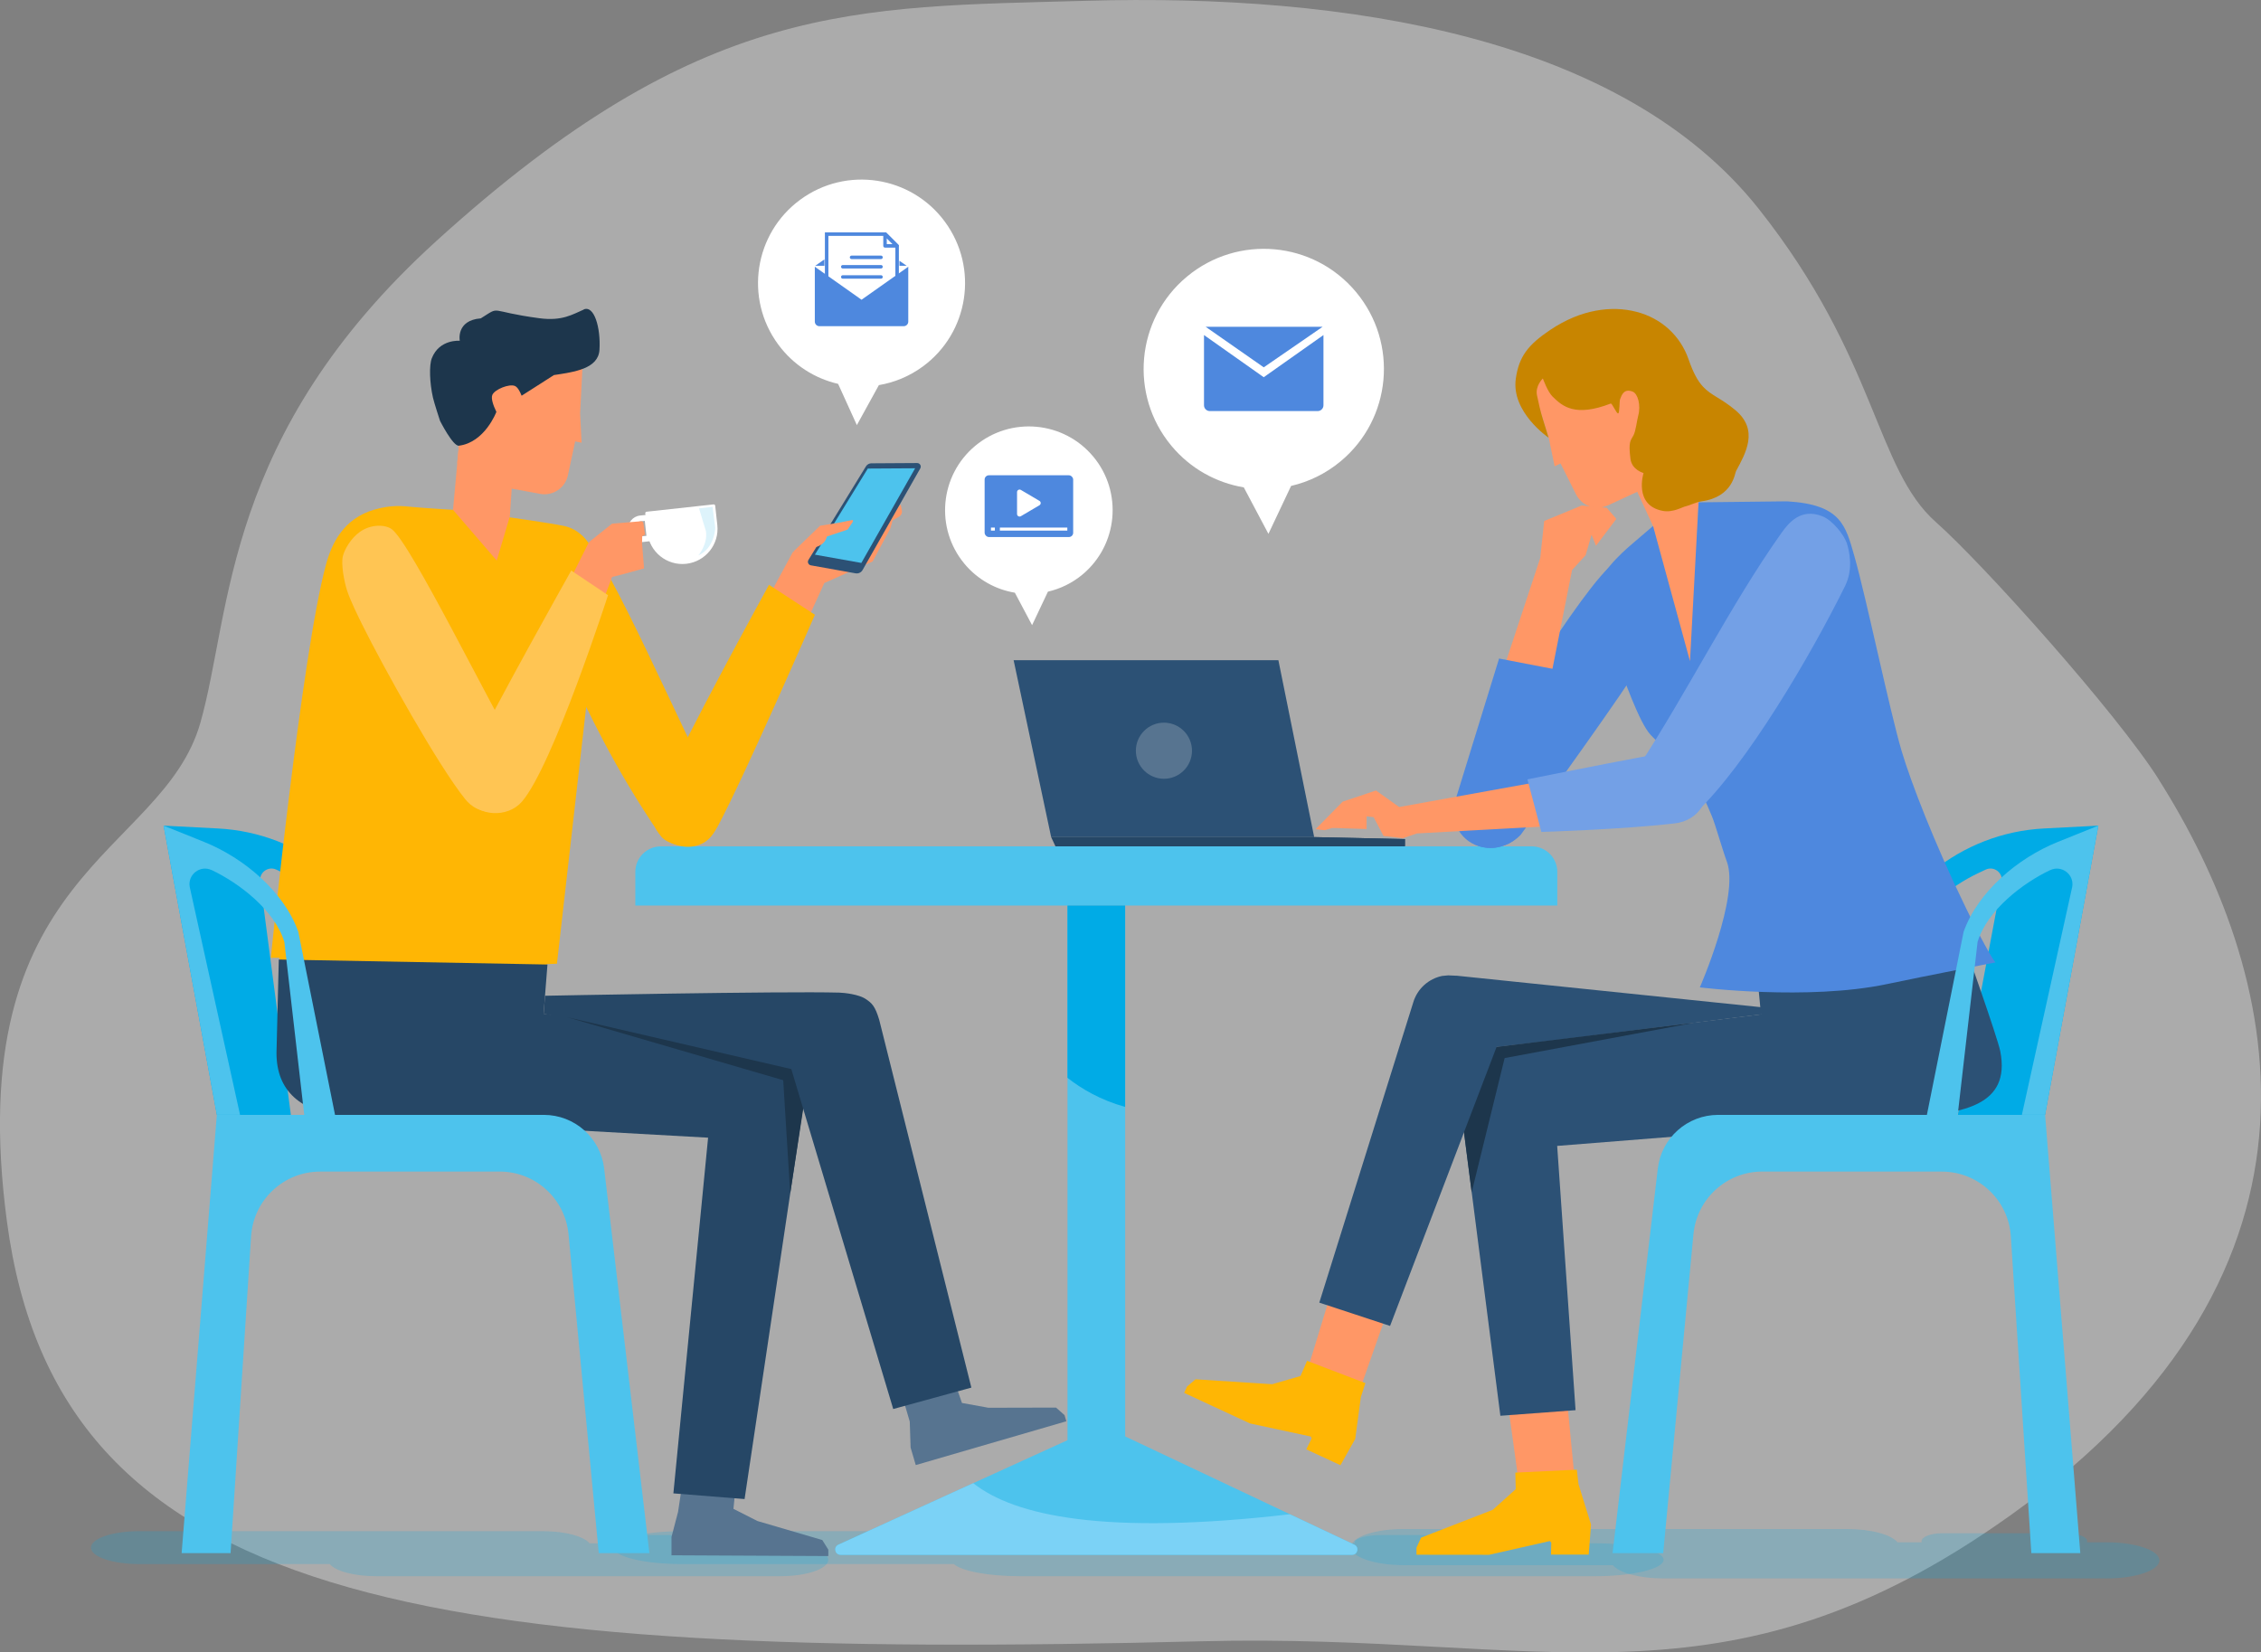 <?xml version="1.0" encoding="UTF-8"?>
<svg id="Layer_1" data-name="Layer 1" xmlns="http://www.w3.org/2000/svg" viewBox="0 0 560.8 409.92">
  <rect x="0" y="0" width="560.8" height="409.92" fill="#808080" stroke="none"/>
  <defs>
    <style>
      .cls-1 {
        fill: #264766;
      }

      .cls-2 {
        fill: #2c5175;
      }

      .cls-3 {
        fill: #577490;
      }

      .cls-4 {
        fill: #73a0e6;
      }

      .cls-5 {
        fill: #ffc553;
      }

      .cls-6, .cls-7 {
        fill: #fff;
      }

      .cls-8, .cls-9 {
        fill: #00abe6;
      }

      .cls-10 {
        fill: #ddf3fb;
      }

      .cls-9 {
        opacity: .2;
      }

      .cls-11 {
        fill: #4dc3ed;
      }

      .cls-12 {
        fill: #c88500;
      }

      .cls-13 {
        fill: #1d364c;
      }

      .cls-14 {
        fill: #ff9766;
      }

      .cls-15 {
        fill: #4e88de;
      }

      .cls-16 {
        fill: #7bd2f6;
      }

      .cls-7 {
        opacity: .34;
      }

      .cls-17 {
        fill: #ffb604;
      }
    </style>
  </defs>
  <path class="cls-7" d="M535.41,193.31c-10.38-16.39-43.41-53.3-55.24-63.78-15.05-13.33-14.51-40.5-43.87-77.62C402.43,9.1,334.15-1.65,269.35.2,212.06,1.83,174.05,0,108.24,59.78c-53.07,48.21-50.71,92.09-58.55,119.56-9.43,33.05-59.58,36.68-47.96,123.77,12.63,94.67,102.66,108.97,296.33,104.06,85.12-2.16,129.52,19.45,200.57-31.23,86.48-61.68,66.43-135.8,36.77-182.61Z"/>
  <g>
    <g>
      <path class="cls-9" d="M193.53,382.87h-4.49c.03-.08.07-.17.07-.25,0-.99-2.11-1.8-4.7-1.8h-28.06c-2.6,0-4.7.8-4.7,1.8,0,.09.04.17.07.25h-5.5c-1.38-1.73-5.99-3.01-11.49-3.01H34.48c-6.59,0-11.92,1.83-11.92,4.08s5.34,4.08,11.92,4.08h47.32c1.38,1.73,5.99,3.01,11.49,3.01h100.23c6.58,0,11.92-1.83,11.92-4.08s-5.34-4.08-11.92-4.08Z"/>
      <path class="cls-9" d="M395.67,382.87h-6.39c.04-.08.09-.17.09-.25,0-.99-3-1.8-6.7-1.8h-39.96c-3.7,0-6.7.8-6.7,1.8,0,.09.05.17.09.25h-7.83c-1.97-1.73-8.54-3.01-16.36-3.01h-142.71c-9.38,0-16.97,1.83-16.97,4.08s7.6,4.08,16.97,4.08h67.38c1.97,1.73,8.54,3.01,16.36,3.01h142.71c9.37,0,16.97-1.83,16.97-4.08s-7.6-4.08-16.97-4.08Z"/>
      <path class="cls-9" d="M522.53,382.62h-4.92c.03-.09.07-.18.07-.28,0-1.09-2.31-1.97-5.16-1.97h-30.76c-2.85,0-5.16.88-5.16,1.97,0,.09.04.19.07.28h-6.03c-1.51-1.9-6.57-3.3-12.6-3.3h-109.88c-7.22,0-13.07,2-13.07,4.48s5.85,4.48,13.07,4.48h51.88c1.51,1.9,6.57,3.3,12.6,3.3h109.88c7.22,0,13.07-2,13.07-4.48s-5.85-4.48-13.07-4.48Z"/>
    </g>
    <g>
      <g>
        <path class="cls-11" d="M163.93,209.97h215.99c3.5,0,6.34,2.84,6.34,6.34v8.34h-228.68v-8.34c0-3.5,2.84-6.34,6.34-6.34Z"/>
        <rect class="cls-11" x="196.72" y="292.71" width="150.41" height="14.3" transform="translate(571.79 27.94) rotate(90)"/>
        <path class="cls-11" d="M273.05,353.5l62.87,29.71c1.27.6.84,2.51-.56,2.51h-126.87c-1.41,0-1.83-1.93-.55-2.51l65.11-29.7Z"/>
      </g>
      <path class="cls-16" d="M241.39,367.95l-33.45,15.26c-1.29.59-.87,2.51.55,2.51h126.87c1.4,0,1.83-1.91.56-2.51l-15.99-7.55c-45.87,5.32-68.32.4-78.54-7.71Z"/>
      <path class="cls-8" d="M264.77,224.66v42.73c3.47,2.73,8.21,5.53,14.3,7.21v-49.95h-14.3Z"/>
    </g>
    <g>
      <g>
        <polygon class="cls-2" points="317.08 163.78 325.96 207.67 260.72 207.67 251.41 163.78 317.08 163.78"/>
        <polygon class="cls-1" points="348.47 208.17 325.97 207.67 260.72 207.67 261.79 209.97 325.96 209.97 348.47 209.94 348.47 208.17"/>
        <polygon class="cls-1" points="325.97 207.67 325.96 209.97 348.47 209.94 348.47 208.17 325.97 207.67"/>
      </g>
      <path class="cls-3" d="M295.65,186.24c0,3.85-3.12,6.96-6.96,6.96s-6.96-3.12-6.96-6.96,3.12-6.96,6.96-6.96,6.96,3.12,6.96,6.96Z"/>
    </g>
    <g>
      <path class="cls-8" d="M97.6,240.71c-5.36-19.91-22.93-34.11-43.52-35.18l-13.5-.7,13.21,71.75,53.64.73-9.83-36.6ZM72.16,276.72l-7.6-57.92c-.41-2.26,1.91-4.04,3.98-3.06l1.84.87c6.67,3.14,15.6,9.87,18,17.8l7.26,42.59-23.48-.28Z"/>
      <g>
        <g>
          <g>
            <g>
              <path class="cls-14" d="M189.46,150.24l7.19-13.28,11.23-2.68,7.42-3.61,8.11-5.46.28,1.43c.12.6-.15,1.2-.67,1.51l-1.61.96-.58,1.99-4.38,8.18-12,5.36-4.6,10.11-10.38-4.51Z"/>
              <g>
                <path class="cls-2" d="M216.14,114.94l11.34-.07c.68,0,1.12.73.78,1.33l-14.32,25.22c-.35.61-1.04.94-1.74.81l-11.08-1.98c-.62-.11-.93-.81-.6-1.34l14.25-23.2c.29-.48.81-.77,1.38-.78Z"/>
                <path class="cls-11" d="M215.24,116.24l11.74-.07-13.33,23.47s-.02.02-.03.01l-11.5-2.05,13.12-21.36Z"/>
              </g>
              <path class="cls-14" d="M196.66,136.96l6.74-6.53,5.03-.82,3.05-.63.09.39-1.32,2-5.14,1.73h0c-.71,2.61-3.38,2.78-4.67,3.03l-3.77.84Z"/>
            </g>
            <path class="cls-17" d="M144.46,132.97c6.66,5.93,24.88,48.74,33.21,64.22,1.03,1.91,1.41,5.39.42,7.32-.94,1.81-2.15,5.18-7.42,5.37-2.61.09-5.72-.96-6.78-2.5-11.93-17.45-17.87-30.78-23.06-41.44-2.2-4.52-5.87-13.57-6.87-15.95-2.35-5.63-4.64-11.58-.94-15.84,3.25-3.74,9.07-3.28,11.43-1.18Z"/>
            <path class="cls-17" d="M162.18,203.58c.03-1.06.5-4.04,1.24-5.78,5.79-13.67,27.32-52.72,27.32-52.72l11.39,7.43s-17.32,39.81-24.07,52.43c-.93,1.73-2.12,3.39-3.69,4.23-2.63,1.41-6.02,1.14-8.81-.57-1.17-.71-3.43-2.59-3.36-5.01Z"/>
          </g>
          <g>
            <polygon class="cls-14" points="125.48 142.55 111.14 139.89 114.22 106.1 127.9 106.82 125.48 142.55"/>
            <g>
              <path class="cls-14" d="M133.96,122.51l-13.99-2.56-6.57-5.07.71-6.93-2.97-9.06,3.18-11.87,9.76-5.57,13.67,1.26,6.92,4.46-.78,15.37.36,7.29-1.59-.33-1.78,8.32c-.63,3.19-3.71,5.29-6.91,4.7Z"/>
              <path class="cls-13" d="M144.79,76.8c-2.79,1.2-5.35,2.9-10.99,2.15-13.12-1.75-9.33-3.22-14.55.03-6.21.49-5.21,5.56-5.21,5.56,0,0-5.05-.46-6.93,4.32-.7,1.76-.55,6.12.28,9.79.3,1.33,1.75,5.75,1.75,5.75,0,0,3.2,6.36,4.69,6.17,6.45-.82,9.29-8.39,9.29-8.39-.78-1.61-1.38-3.33-1-4.22.6-1.38,4.22-2.8,5.59-2.21.65.28,1.21,1.25,1.67,2.42l8.01-5.12c5.09-.77,11.02-1.57,11.3-6.28.33-5.43-1.3-11.12-3.92-10Z"/>
            </g>
          </g>
          <path class="cls-17" d="M123.21,139.07l-10.85-12.59s-7.61-.47-10.03-.71c-2.35-.23-5.17-.58-9.42.64-7.89,2.26-10.7,8.67-12.05,13.63-6.06,22.26-13.69,97.58-13.69,97.58h2.17l-.14,5.01,66.13.11.27-3.55,2.54-.11,10.19-89.51c.82-7.79-.79-17.46-8.45-19.09-3.4-.72-13.49-2.14-13.49-2.14l-3.19,10.73Z"/>
          <g>
            <g>
              <g>
                <path class="cls-6" d="M170.2,139.87h0c-4.79.52-9.09-2.93-9.62-7.72l-.53-4.8c-.02-.2.12-.38.32-.4l16.62-1.82c.2-.02.38.12.4.32l.53,4.8c.52,4.79-2.93,9.09-7.72,9.62Z"/>
                <path class="cls-6" d="M159.93,129.22l.41,3.71-1.04.11c-1.02.11-1.95-.63-2.06-1.65-.11-1.02.63-1.95,1.65-2.06l1.04-.11M161.2,127.63l-2.47.27c-1.81.2-3.12,1.83-2.92,3.64.2,1.81,1.83,3.12,3.64,2.92l2.47-.27-.72-6.57h0Z"/>
              </g>
              <path class="cls-14" d="M139.77,147.09l6.31-12.6,5.72-4.57,7.2-.61c.32-.03.59.21.59.53l.41,2.79-.71.4-.04,1.76.5,6.22-5.62,1.55-2.31.57-3.39,8.99-8.66-5.04Z"/>
            </g>
            <g>
              <path class="cls-5" d="M97.16,131.27c-1.56-1.14-5.17-1.33-8.01.76-2.12,1.56-3.64,4.15-4.09,5.88-.54,2.05.35,6.46.99,8.48.75,2.4,2.84,6.64,3.75,8.48,5.18,10.49,18.9,35.11,25.61,43.42,1.29,1.59,3.79,3.68,8.42,3.03,4.19-.59,6.48-4.33,6.97-6.69.29-1.39-.48-4.96-1.22-6.18-7.75-12.73-27.63-53.67-32.42-57.18Z"/>
              <path class="cls-5" d="M115.88,198.09c2.7,4.5,10,4.89,13.56.8,7.67-8.82,21.37-51.24,21.37-51.24l-9.12-6.11s-18.15,32.24-26.04,48.22c-.82,1.66-.91,6.43.23,8.33Z"/>
            </g>
          </g>
        </g>
        <g>
          <g>
            <polygon class="cls-3" points="169.75 364.66 168.18 375.07 166.55 381.31 166.55 385.84 205.45 386.03 205.45 384.45 203.96 382.06 187.85 377.33 181.92 374.32 182.83 365.2 169.75 364.66"/>
            <path class="cls-1" d="M197.88,264.45l1.65,7.99-14.85,99.45-17.66-1.41,8.61-88.24-89.5-5c-11.62-1.36-17.55-6.56-17.55-16.02l.57-23.18,66.64,1.24-.96,12.21,56.17,8.44,6.87,4.53Z"/>
          </g>
          <g>
            <g>
              <polygon class="cls-3" points="222.88 343.26 225.65 352.67 225.86 359.12 227.14 363.46 264.49 352.59 264.04 351.07 261.93 349.2 245.15 349.24 238.6 348.05 235.42 338.98 222.88 343.26"/>
              <path class="cls-1" d="M214.75,247.85c1.49,1.01,2.3,1.7,3.33,5.17l22.85,91.22-19.38,5.31-25.28-84.32-61.43-13.74.35-4.46s59.03-1.17,72.97-.78c1.28.04,4.86.42,6.59,1.6Z"/>
            </g>
            <polygon class="cls-13" points="140.7 252.36 194.26 267.98 196 296.09 199.22 275.06 196.27 265.22 140.7 252.36"/>
          </g>
        </g>
      </g>
      <g>
        <path class="cls-11" d="M79.41,290.64h44.51c8.85,0,16.25,6.73,17.09,15.54l7.5,79.12h12.56l-11.22-95.41c-.89-7.59-7.33-13.31-14.97-13.31H53.78l-8.73,108.73h12.14l5.09-78.61c.59-9.03,8.08-16.05,17.13-16.05Z"/>
        <path class="cls-11" d="M74,231.19c-3.56-10.02-13.5-18.34-23.36-22.32l-10.07-4.05,13.21,71.75h5.76l-12.48-56.53c-.56-3.09,2.61-5.52,5.44-4.18h.03c6.67,3.16,15.6,9.89,18,17.82l4.93,42.9h7.64l-9.1-45.38Z"/>
      </g>
    </g>
    <g>
      <path class="cls-8" d="M463.43,240.71c5.36-19.91,22.93-34.11,43.52-35.18l13.5-.7-13.21,71.75-53.64.73,9.83-36.6ZM485.57,276.72l10.91-57.92c.41-2.26-1.91-4.04-3.98-3.06l-1.84.87c-6.67,3.14-15.6,9.87-18,17.8l-7.26,42.59,20.18-.28Z"/>
      <g>
        <g>
          <g>
            <g>
              <polygon class="cls-14" points="387.71 337.36 390.79 369.24 393.49 378.25 393.49 381.18 384.51 381.88 368.96 385.05 354.23 385.05 354.41 382.57 370.35 375.32 377.04 370.26 372.71 338.86 387.71 337.36"/>
              <polygon class="cls-17" points="375.95 369.44 370.25 374.56 352.47 381.46 351.33 383.97 351.34 385.7 369.32 385.72 384.4 382.31 384.77 382.69 384.7 385.67 394.05 385.67 394.63 378.22 391.52 368.2 391.1 364.6 375.85 365.33 375.95 369.44"/>
            </g>
            <path class="cls-2" d="M370.34,259.81c-5.22.5-9.09,5.17-8.59,10.39l10.39,81.03,18.65-1.39-4.56-65.56,88.67-7.05c11.62-1.36,23.9-2.79,21.23-16.43-.67-3.42-9.1-27.17-9.1-27.17l-51.3,7.06,1.05,10.96-63.24,7.8-3.21.36Z"/>
          </g>
          <g>
            <g>
              <polygon class="cls-14" points="347.05 316.99 336.43 347.21 335.09 356.52 333.86 359.17 325.41 356.04 309.98 352.37 296.61 346.18 297.82 344 315.33 344.13 323.53 342.36 332.8 312.04 347.05 316.99"/>
              <polygon class="cls-17" points="322.56 341.37 315.55 343.4 296.53 342.18 294.43 343.97 293.71 345.55 310.03 353.13 325.14 356.38 325.32 356.88 324 359.56 332.48 363.49 336.14 356.97 337.54 346.57 338.67 343.13 324.2 337.6 322.56 341.37"/>
            </g>
            <path class="cls-2" d="M361.26,242.05l75.48,7.81.05,1.8-52.78,6.59-12.81,1.48-26.42,69.21-17.55-5.78,23.29-74.45c1.03-3.47,3.86-5.91,7.18-6.6l1.5-.14,2.07.09Z"/>
            <polygon class="cls-13" points="420.14 253.74 373.2 262.49 365.02 295.8 363.11 280.9 371.2 259.73 420.14 253.74"/>
          </g>
        </g>
        <g>
          <g>
            <g>
              <polygon class="cls-14" points="419.59 169.28 421.28 124.61 415.69 114.07 405.05 119.73 410 130.49 419.59 169.28"/>
              <path class="cls-14" d="M398.75,125.41l17.75-8.24-2.19-10.84.6-9.52-6.06-10.69-10.84-2.95-12.92,4.65-5.58,6.05,4.61,14.68,1.48,7.14,1.46-.72,3.81,7.6c1.41,2.93,4.92,4.19,7.87,2.82Z"/>
            </g>
            <path class="cls-12" d="M384.5,81.85c7.66-5.15,15.29-6.07,21.37-4.5,6.2,1.59,10.93,5.95,12.95,11.8,1.19,3.44,2.31,5.39,3.55,6.74,2.06,2.25,4.45,2.83,8.06,5.86,5.93,4.97,2.49,10.76.16,15.13-.31.51-.76,6.43-8.55,7.49-1.32.18-2.83.97-3.86,1.22-.77.1-3.16,1.65-5.77,1.15-7.29-1.38-4.76-9.39-4.76-9.39,0,0-2.9-.75-3.25-3.54-.54-4.38.03-4.41.78-5.86.55-1.07.82-3.61,1.13-4.74.75-2.73-.1-5.56-1.35-6.05-2.16-.85-2.73.8-3.15,1.96-.14.38-.09,3.28-.43,3.43-.44.19-1.49-2.58-1.89-2.43-8.77,3.38-11.9.74-14.4-1.73-1.26-1.24-2.41-4.5-2.41-4.5,0,0-1.96,1.85-1.45,4.21.51,2.36.79,3.71,1.42,5.77.65,2.1,1.45,4.71,1.45,4.71,0,0-9.33-6.33-8.13-14.66.78-5.42,2.96-8.33,8.51-12.06Z"/>
          </g>
          <path class="cls-15" d="M409.35,182.25c5.17,5.53,9.4,5.75,15.28,20.3.92,2.26,2.55,8.14,3.68,11.19,3.2,8.62-6.7,31.21-6.7,31.21,0,0,26.76,3.33,46.44-.82,10.08-2.13,26.86-5.37,26.86-5.37,0,0-1.81-2.25-7.26-13.43-7.84-16.08-13.71-31.35-15.98-39-2.98-10.04-8.74-37.87-11.68-48.2-2.22-7.79-3.3-12.99-16.81-13.76l-21.88.25-2.13,39.39-9.16-33.52-5.15,4.41s-8.11,6.67-7.98,10.22c.14,3.94.87,9.27,3.76,17.36,2.1,5.88,5.99,16.85,8.72,19.77Z"/>
          <g>
            <path class="cls-15" d="M403.22,141.04c-.88-.63-3.71-.72-4.32-.12-9.78,9.64-34.6,51.54-34.6,51.54,0,0-2.44,4.26-2.89,5.83-.49,1.71-.56,5.67.21,7.13.82,1.55,3.17,4.06,6.07,4.73,3.27.76,7.19-.54,9.54-3.11,0,0,20.64-28.49,27.67-39.2,1.18-1.8,2.81-5.88,3.13-8.01.48-3.2-.73-9.72-1.51-12.86-.41-1.64-1.93-4.92-3.3-5.92Z"/>
            <g>
              <polygon class="cls-14" points="368.1 180.55 382.03 138.42 383.01 129.24 392.31 125.41 398.52 125.97 400.9 128.73 395.86 135.4 394.76 132.67 393.29 137.73 389.92 141.42 381.82 182.25 368.1 180.55"/>
              <path class="cls-15" d="M373.47,209.59c2.53-.94,3.43-2.6,3.84-4.6l8.85-38.86-14.34-2.76-10.95,35.49c-1.47,5.03,1.67,10.29,6.82,11.29,2.64.51,4.18.04,5.78-.55Z"/>
            </g>
            <g>
              <polygon class="cls-14" points="395.33 191.47 347.04 200.21 341.29 196.11 333.03 198.87 326.31 205.71 328.59 205.96 330.4 205.41 331.38 205.42 338.96 205.67 338.96 202.51 340.7 202.73 343.17 207.4 347.97 207.94 351.44 206.76 399.28 204.14 395.33 191.47"/>
              <g>
                <path class="cls-4" d="M420.62,201.64c12.6-11.93,28.45-38.92,37.03-56.29,2.13-4.31.98-8.89.4-10.64-.62-1.89-3.42-5.61-6.09-6.65-5.34-2.09-8.35,1.69-10.14,4.21-12.38,17.42-23.45,39.66-35.44,57.95-1.05,1.6-.7,6.43,0,8.2.56,1.41,1.38,3.21,6.31,4.94,3.32,1.16,6.35-.25,7.92-1.73Z"/>
                <path class="cls-4" d="M422.91,193.26c1.64,4.98-1.58,10.33-7.52,11.01-13.41,1.54-33.08,2.12-33.08,2.12l-3.46-13.04s18.5-3.74,29.53-5.78c3.13-.58,8.68-.93,11.21.86,1.56,1.1,2.89,3.53,3.31,4.83Z"/>
              </g>
            </g>
          </g>
        </g>
      </g>
      <g>
        <path class="cls-11" d="M481.63,290.64h-44.51c-8.85,0-16.25,6.73-17.09,15.54l-7.5,79.12h-12.56l11.22-95.41c.89-7.59,7.33-13.31,14.97-13.31h81.09l8.73,108.73h-12.14l-5.09-78.61c-.58-9.03-8.08-16.05-17.13-16.05Z"/>
        <path class="cls-11" d="M487.03,231.19c3.56-10.02,13.5-18.34,23.36-22.32l10.07-4.05-13.21,71.75h-5.76l12.48-56.53c.56-3.09-2.61-5.52-5.44-4.18h-.03c-6.67,3.16-15.6,9.89-18,17.82l-4.93,42.9h-7.64l9.1-45.38Z"/>
      </g>
    </g>
    <g>
      <path class="cls-6" d="M336.35,72.46c-10.53-12.65-29.32-14.36-41.97-3.82-12.64,10.53-14.36,29.32-3.82,41.97,4.74,5.69,11.16,9.16,17.94,10.3l6.11,11.53,5.62-11.89c4.38-1.02,8.61-3.04,12.3-6.12,12.64-10.53,14.36-29.32,3.82-41.97Z"/>
      <g>
        <polygon class="cls-15" points="299.04 81.07 313.45 91.13 328.05 81.07 299.04 81.07"/>
        <path class="cls-15" d="M313.45,93.59l-.97-.69-13.85-9.78v17.42c0,.8.65,1.44,1.44,1.44h26.75c.8,0,1.44-.65,1.44-1.44v-17.42l-13.85,9.78-.97.69Z"/>
      </g>
    </g>
    <g>
      <path class="cls-6" d="M234.38,55.03c-8.39-11.43-24.46-13.89-35.89-5.49-11.43,8.39-13.89,24.46-5.49,35.89,3.78,5.15,9.12,8.47,14.88,9.8l4.65,10.23,5.46-9.92c3.82-.65,7.56-2.17,10.9-4.62,11.43-8.39,13.89-24.46,5.49-35.89Z"/>
      <g>
        <g>
          <g>
            <polygon class="cls-15" points="224.89 65.94 223.09 64.7 223.09 65.94 224.89 65.94"/>
            <polygon class="cls-15" points="202.2 65.94 204.48 65.94 204.48 64.35 202.2 65.94"/>
          </g>
          <path class="cls-15" d="M213.69,74.36l-.76-.54-10.83-7.65v13.62c0,.62.51,1.13,1.13,1.13h20.92c.62,0,1.13-.51,1.13-1.13v-13.62l-10.83,7.65-.76.54Z"/>
        </g>
        <g>
          <path class="cls-15" d="M222.95,76.97h-18.35v-19.32h15.18l3.17,3.17v16.15ZM205.47,76.1h16.61v-14.92l-2.66-2.66h-13.95v17.58Z"/>
          <path class="cls-15" d="M222.43,61.43h-2.92c-.24,0-.43-.19-.43-.43v-2.92c0-.18.11-.33.27-.4.16-.07.35-.03.47.09l2.92,2.92c.12.12.16.31.09.47-.07.16-.23.27-.4.27ZM219.95,60.56h1.43l-1.43-1.43v1.43Z"/>
        </g>
        <g>
          <path class="cls-15" d="M218.52,64.27h-7.31c-.24,0-.43-.19-.43-.43s.19-.43.43-.43h7.31c.24,0,.43.19.43.43s-.19.43-.43.43Z"/>
          <path class="cls-15" d="M218.52,66.61h-9.49c-.24,0-.43-.19-.43-.43s.19-.43.43-.43h9.49c.24,0,.43.19.43.43s-.19.43-.43.43Z"/>
          <path class="cls-15" d="M218.52,69.14h-9.49c-.24,0-.43-.19-.43-.43s.19-.43.43-.43h9.49c.24,0,.43.19.43.43s-.19.43-.43.43Z"/>
        </g>
      </g>
    </g>
    <g>
      <path class="cls-6" d="M271.16,113.27c-7.35-8.82-20.45-10.01-29.27-2.67-8.82,7.35-10.01,20.45-2.67,29.27,3.31,3.97,7.78,6.38,12.5,7.17l4.27,8.05,3.93-8.31c3.05-.71,6-2.11,8.57-4.25,8.82-7.35,10.01-20.45,2.67-29.27Z"/>
      <g>
        <rect class="cls-15" x="244.22" y="117.91" width="21.96" height="15.32" rx="1.06" ry="1.06"/>
        <g>
          <rect class="cls-6" x="248" y="130.88" width="16.73" height=".75"/>
          <rect class="cls-6" x="245.79" y="130.88" width=".97" height=".75"/>
        </g>
        <path class="cls-6" d="M257.82,124.26l-4.61-2.72c-.42-.25-.95.06-.95.54v5.44c0,.49.53.79.95.54l4.61-2.72c.41-.24.41-.84,0-1.08Z"/>
      </g>
    </g>
  </g>
  <path class="cls-10" d="M173.39,126.11l3.35-.37.66,5.18s-.05,4.99-4.19,6.87c0,0,2.4-2.82,1.88-6.02l-1.71-5.65Z"/>
</svg>